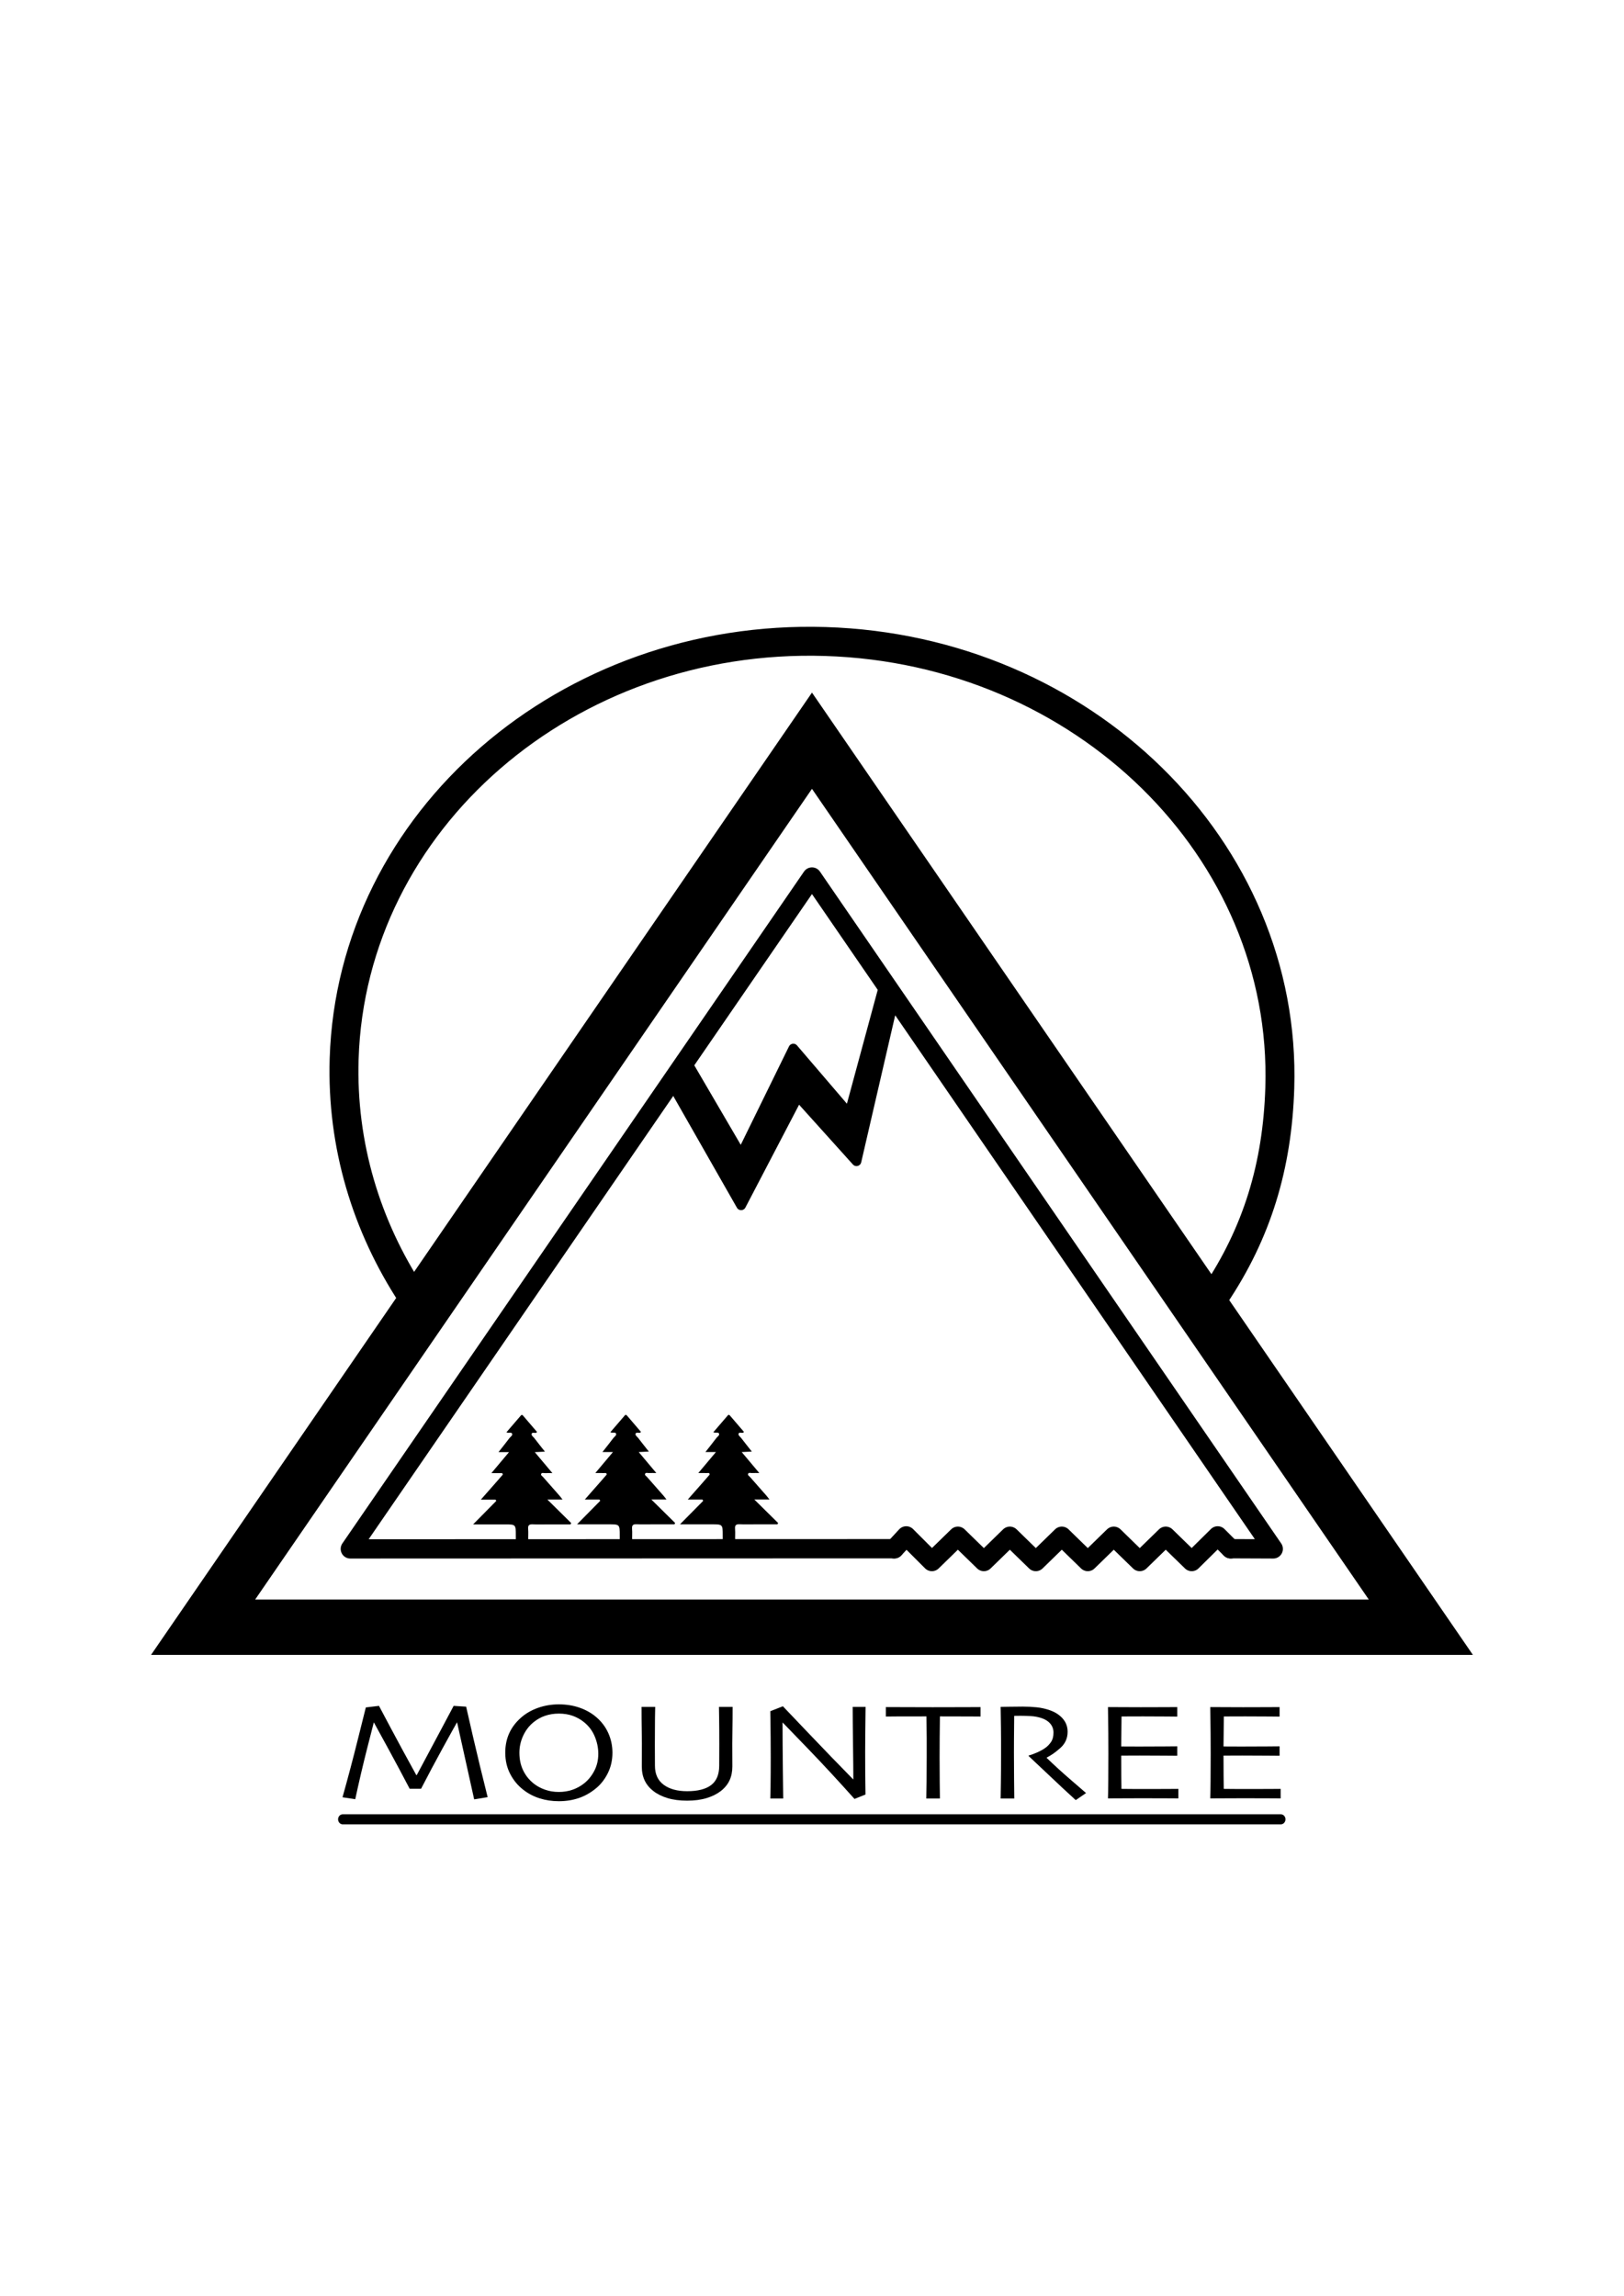 <svg style="fill-rule:evenodd;clip-rule:evenodd;stroke-linecap:round;stroke-linejoin:round;stroke-miterlimit:1.5;" xml:space="preserve" xmlns:xlink="http://www.w3.org/1999/xlink" xmlns="http://www.w3.org/2000/svg" version="1.1" viewBox="0 0 3508 4961" height="100%" width="100%">
    <g id="MOUNTREE_Logo">
        <g transform="matrix(1,0,0,1,-60.4,477.122)">
            <path d="M1814.34,1019.16L3242.01,3098.12L386.661,3098.12L1814.34,1019.16ZM1814.34,1227.08L611.595,2978.49L3017.08,2978.49L1814.34,1227.08Z"></path>
        </g>
        <g transform="matrix(1,0,0,1,-60.4,477.122)">
            <path style="fill:none;stroke:black;stroke-width:41.67px;" d="M1992.04,2869.14L2017.98,2841.03L2073.41,2896.47L2129.53,2841.8L2185.65,2896.47L2241.77,2841.8L2297.9,2896.47L2354.02,2841.8L2410.14,2896.47L2466.26,2841.8L2522.38,2896.47L2578.5,2841.8L2634.62,2896.47L2690.74,2841.03L2718.81,2869.14"></path>
        </g>
        <g transform="matrix(7.357,0,0,7.357,1517.35,3152.84)" id="Trees">
            <path style="fill-rule:nonzero;" d="M0,11.795L-4.305,11.795C-2.629,9.891 -1.138,8.197 0.352,6.503C0.825,5.965 1.298,5.428 1.761,4.882C1.924,4.69 2.221,4.519 2.078,4.213C1.936,3.911 1.608,4.026 1.36,4.021C0.602,4.003 -0.158,4.014 -1.215,4.014C0.545,1.919 2.156,-0 3.966,-2.156L0.879,-2.156C2.084,-3.694 3.111,-4.969 4.093,-6.277C4.4,-6.687 5.099,-7.055 4.859,-7.58C4.624,-8.095 3.864,-7.633 3.19,-7.964C4.624,-9.632 6.025,-11.267 7.432,-12.896C7.753,-13.267 7.97,-12.988 8.178,-12.745C9.514,-11.188 10.849,-9.63 12.174,-8.084C12.071,-7.956 12.035,-7.863 11.973,-7.841C11.522,-7.679 10.813,-8.051 10.622,-7.581C10.412,-7.064 11.062,-6.679 11.375,-6.27C12.35,-4.993 13.358,-3.739 14.5,-2.289C13.475,-2.239 12.632,-2.198 11.527,-2.143C13.281,-0.054 14.877,1.847 16.695,4.012C15.802,4.012 15.165,3.99 14.53,4.021C14.148,4.039 13.622,3.812 13.417,4.208C13.194,4.64 13.722,4.891 13.967,5.173C15.553,6.998 17.162,8.802 18.757,10.618C19.019,10.916 19.251,11.239 19.677,11.777L15.221,11.777C17.697,14.222 19.959,16.457 22.223,18.692C22.155,18.818 22.087,18.944 22.02,19.07L15.523,19.07C14.001,19.07 12.477,19.122 10.958,19.052C9.94,19.006 9.479,19.271 9.572,20.387C9.667,21.544 9.563,22.715 9.603,23.877C9.628,24.602 9.413,24.897 8.627,24.927C5.953,25.029 5.954,25.062 5.954,22.388C5.954,19.07 5.954,19.07 2.674,19.07L-6.586,19.07C-4.235,16.69 -2.007,14.434 0.221,12.178C0.147,12.05 0.074,11.923 0,11.795"></path>
        </g>
        <g transform="matrix(7.357,0,0,7.357,1294.9,3152.84)" id="Trees1">
            <path style="fill-rule:nonzero;" d="M0,11.795L-4.305,11.795C-2.629,9.891 -1.138,8.197 0.352,6.503C0.825,5.965 1.298,5.428 1.761,4.882C1.924,4.69 2.221,4.519 2.078,4.213C1.936,3.911 1.608,4.026 1.36,4.021C0.602,4.003 -0.158,4.014 -1.215,4.014C0.545,1.919 2.156,-0 3.966,-2.156L0.879,-2.156C2.084,-3.694 3.111,-4.969 4.093,-6.277C4.4,-6.687 5.099,-7.055 4.859,-7.58C4.624,-8.095 3.864,-7.633 3.19,-7.964C4.624,-9.632 6.025,-11.267 7.432,-12.896C7.753,-13.267 7.97,-12.988 8.178,-12.745C9.514,-11.188 10.849,-9.63 12.174,-8.084C12.071,-7.956 12.035,-7.863 11.973,-7.841C11.522,-7.679 10.813,-8.051 10.622,-7.581C10.412,-7.064 11.062,-6.679 11.375,-6.27C12.35,-4.993 13.358,-3.739 14.5,-2.289C13.475,-2.239 12.632,-2.198 11.527,-2.143C13.281,-0.054 14.877,1.847 16.695,4.012C15.802,4.012 15.165,3.99 14.53,4.021C14.148,4.039 13.622,3.812 13.417,4.208C13.194,4.64 13.722,4.891 13.967,5.173C15.553,6.998 17.162,8.802 18.757,10.618C19.019,10.916 19.251,11.239 19.677,11.777L15.221,11.777C17.697,14.222 19.959,16.457 22.223,18.692C22.155,18.818 22.087,18.944 22.02,19.07L15.523,19.07C14.001,19.07 12.477,19.122 10.958,19.052C9.94,19.006 9.479,19.271 9.572,20.387C9.667,21.544 9.563,22.715 9.603,23.877C9.628,24.602 9.413,24.897 8.627,24.927C5.953,25.029 5.954,25.062 5.954,22.388C5.954,19.07 5.954,19.07 2.674,19.07L-6.586,19.07C-4.235,16.69 -2.007,14.434 0.221,12.178C0.147,12.05 0.074,11.923 0,11.795"></path>
        </g>
        <g transform="matrix(7.357,0,0,7.357,1070.4,3153)" id="Trees2">
            <path style="fill-rule:nonzero;" d="M0,11.795L-4.305,11.795C-2.629,9.891 -1.138,8.197 0.352,6.503C0.825,5.965 1.298,5.428 1.761,4.882C1.924,4.69 2.221,4.519 2.078,4.213C1.936,3.911 1.608,4.026 1.36,4.021C0.602,4.003 -0.158,4.014 -1.215,4.014C0.545,1.919 2.156,-0 3.966,-2.156L0.879,-2.156C2.084,-3.694 3.111,-4.969 4.093,-6.277C4.4,-6.687 5.099,-7.055 4.859,-7.58C4.624,-8.095 3.864,-7.633 3.19,-7.964C4.624,-9.632 6.025,-11.267 7.432,-12.896C7.753,-13.267 7.97,-12.988 8.178,-12.745C9.514,-11.188 10.849,-9.63 12.174,-8.084C12.071,-7.956 12.035,-7.863 11.973,-7.841C11.522,-7.679 10.813,-8.051 10.622,-7.581C10.412,-7.064 11.062,-6.679 11.375,-6.27C12.35,-4.993 13.358,-3.739 14.5,-2.289C13.475,-2.239 12.632,-2.198 11.527,-2.143C13.281,-0.054 14.877,1.847 16.695,4.012C15.802,4.012 15.165,3.99 14.53,4.021C14.148,4.039 13.622,3.812 13.417,4.208C13.194,4.64 13.722,4.891 13.967,5.173C15.553,6.998 17.162,8.802 18.757,10.618C19.019,10.916 19.251,11.239 19.677,11.777L15.221,11.777C17.697,14.222 19.959,16.457 22.223,18.692C22.155,18.818 22.087,18.944 22.02,19.07L15.523,19.07C14.001,19.07 12.477,19.122 10.958,19.052C9.94,19.006 9.479,19.271 9.572,20.387C9.667,21.544 9.563,22.715 9.603,23.877C9.628,24.602 9.413,24.897 8.627,24.927C5.953,25.029 5.954,25.062 5.954,22.388C5.954,19.07 5.954,19.07 2.674,19.07L-6.586,19.07C-4.235,16.69 -2.007,14.434 0.221,12.178C0.147,12.05 0.074,11.923 0,11.795"></path>
        </g>
        <g transform="matrix(1,0,0,1,-60.4,477.122)">
            <path d="M1511.3,1863.68L1544,1817.45L1661.29,2018.18L1774.06,1788.13L1894.72,1929.09L1962.39,1645.76L1989.24,1691.14L1910.51,2031.71L1784.21,1891.42L1661.29,2126.92L1511.3,1863.68Z"></path>
        </g>
        <g transform="matrix(1,0,0,1,-60.4,477.122)">
            <path style="fill:none;stroke:black;stroke-width:20.83px;" d="M1511.3,1863.68L1661.29,2126.92L1784.21,1891.42L1910.51,2031.71L1989.24,1691.14L1971.41,1645.76L1894.72,1929.09L1774.06,1788.13L1661.29,2018.18L1544,1817.45L1511.3,1863.68Z"></path>
        </g>
        <g transform="matrix(1,0,0,1,-4.54747e-13,477.122)">
            <path style="fill:none;stroke:black;stroke-width:62.5px;" d="M917.221,2362.08C914.639,2358.27 891.787,2325.12 889.263,2321.27M889.263,2321.27C791.585,2172.33 737.615,1996.78 743.392,1810.37C759.348,1295.5 1225.11,891.518 1782.85,908.802C2340.58,926.086 2780.44,1358.13 2764.48,1873C2759.22,2042.79 2714.91,2186.73 2624.65,2321.27"></path>
        </g>
        <g transform="matrix(0.923,0,0,0.764,84.107,796.56)">
            <path d="M1050.12,4039.34L1018.57,4045.53L978.698,3828.34L978.311,3828.03C973.279,3838.49 962.118,3862.77 944.828,3900.86C927.539,3938.95 910.701,3977.17 894.314,4015.52L867.605,4015.52C852.251,3980.03 835.284,3941.66 816.704,3900.43C798.124,3859.19 787.221,3835.15 783.996,3828.31L783.608,3828.3C782.834,3831.66 777.609,3856.34 767.932,3902.36C758.255,3948.37 749.029,3995.97 740.255,4045.14L710.45,4039.72C723.353,3984.11 735.417,3929.02 746.642,3874.44C757.867,3819.86 763.996,3790.25 765.028,3785.6L795.802,3781.15C797.092,3784.12 806.221,3804.89 823.188,3843.47C840.155,3882.05 860.122,3926.5 883.089,3976.82L884.25,3976.82C901.798,3937.34 920.378,3895.28 939.99,3850.63C959.602,3805.99 969.795,3782.83 970.569,3781.15L999.794,3783.47C1000.18,3786.31 1005.54,3814.6 1015.86,3868.34C1026.18,3922.08 1037.6,3979.08 1050.12,4039.34Z"></path>
        </g>
        <g transform="matrix(0.923,0,0,0.764,84.107,796.56)">
            <path d="M1342.17,3913.73C1342.17,3934.63 1338.59,3953.82 1331.43,3971.31C1324.27,3988.79 1314.94,4003.21 1303.46,4014.56C1290.69,4027.21 1277.14,4036.4 1262.82,4042.14C1248.5,4047.89 1233.14,4050.76 1216.75,4050.76C1200.76,4050.76 1185.66,4048.01 1171.46,4042.53C1157.27,4037.05 1144.5,4028.89 1133.14,4018.05C1120.63,4006.31 1110.53,3991.5 1102.86,3973.63C1095.18,3955.76 1091.34,3935.66 1091.34,3913.34C1091.34,3893.47 1094.37,3875.38 1100.44,3859.05C1106.5,3842.73 1115.6,3828.05 1127.73,3815.02C1138.95,3802.89 1152.31,3793.51 1167.79,3786.86C1183.27,3780.22 1199.59,3776.89 1216.75,3776.89C1234.17,3776.89 1250.3,3780.02 1265.14,3786.28C1279.98,3792.54 1292.82,3801.22 1303.65,3812.31C1316.3,3825.22 1325.88,3840.41 1332.39,3857.89C1338.91,3875.38 1342.17,3893.99 1342.17,3913.73ZM1309.07,3916.83C1309.07,3900.05 1306.27,3883.57 1300.65,3867.38C1295.04,3851.18 1286.49,3837.6 1275.01,3826.64C1267.27,3819.15 1258.59,3813.35 1248.98,3809.22C1239.37,3805.09 1228.62,3803.02 1216.75,3803.02C1205.14,3803.02 1194.34,3805.12 1184.34,3809.31C1174.34,3813.51 1165.27,3819.67 1157.14,3827.8C1146.82,3838.12 1138.79,3850.89 1133.05,3866.12C1127.31,3881.34 1124.43,3897.21 1124.43,3913.73C1124.43,3932.31 1127.37,3948.95 1133.24,3963.66C1139.11,3978.37 1147.4,3990.82 1158.11,4001.02C1165.46,4008.11 1174.17,4013.82 1184.24,4018.14C1194.3,4022.47 1205.08,4024.63 1216.56,4024.63C1228.04,4024.63 1238.79,4022.53 1248.79,4018.34C1258.79,4014.14 1267.85,4008.11 1275.98,4000.24C1285.65,3990.95 1293.59,3979.11 1299.78,3964.73C1305.98,3950.34 1309.07,3934.37 1309.07,3916.83Z"></path>
        </g>
        <g transform="matrix(0.923,0,0,0.764,84.107,796.56)">
            <path d="M1623.38,3784.06C1623.38,3808.83 1623.26,3829.31 1623,3845.51C1622.74,3861.7 1622.61,3875.8 1622.61,3887.79C1622.61,3902.5 1622.64,3915.05 1622.71,3925.44C1622.77,3935.83 1622.8,3944.82 1622.8,3952.44C1622.8,3967.4 1620.58,3980.6 1616.13,3992.02C1611.67,4003.43 1604.93,4013.4 1595.9,4021.92C1586.87,4030.43 1575.77,4037.11 1562.61,4041.95C1549.45,4046.79 1534.23,4049.21 1516.94,4049.21C1499.65,4049.21 1484.42,4046.82 1471.26,4042.05C1458.1,4037.27 1446.94,4030.56 1437.78,4021.92C1428.75,4013.4 1422.01,4003.43 1417.55,3992.02C1413.1,3980.6 1410.88,3967.4 1410.88,3952.44C1410.88,3944.82 1410.91,3935.83 1410.97,3925.44C1411.04,3915.05 1411.07,3902.5 1411.07,3887.79C1411.07,3875.8 1410.94,3861.7 1410.68,3845.51C1410.42,3829.31 1410.3,3808.83 1410.3,3784.06L1442.23,3784.06C1442.1,3787.28 1441.94,3798.28 1441.75,3817.06C1441.55,3835.83 1441.45,3860.51 1441.45,3891.08C1441.45,3900.37 1441.49,3909.99 1441.55,3919.92C1441.62,3929.86 1441.65,3940.05 1441.65,3950.5C1441.65,3974.11 1448.42,3992.02 1461.97,4004.21C1475.52,4016.4 1493.84,4022.5 1516.94,4022.5C1541.97,4022.5 1560.74,4016.69 1573.26,4005.08C1585.77,3993.47 1592.03,3975.28 1592.03,3950.5C1592.03,3940.05 1592.06,3929.86 1592.13,3919.92C1592.19,3909.99 1592.22,3900.37 1592.22,3891.08C1592.22,3860.51 1592.1,3835.47 1591.84,3815.99C1591.58,3796.51 1591.45,3785.86 1591.45,3784.06L1623.38,3784.06Z"></path>
        </g>
        <g transform="matrix(0.923,0,0,0.764,84.107,796.56)">
            <path d="M1934.6,3784.06C1934.34,3804.31 1934.12,3827.47 1933.92,3853.54C1933.73,3879.6 1933.63,3898.37 1933.63,3909.86C1933.63,3946.5 1933.76,3975.63 1934.02,3997.24C1934.28,4018.85 1934.4,4030.37 1934.4,4031.79L1908.66,4044.37C1869.7,3991.74 1833.28,3944.23 1799.41,3901.85C1765.54,3859.47 1745.96,3834.99 1740.67,3828.42L1740.28,3828.61C1740.28,3863.18 1740.51,3905.66 1740.96,3956.04C1741.41,4006.41 1741.7,4035.47 1741.83,4043.21L1711.64,4043.21C1711.77,4039.98 1711.96,4028.5 1712.22,4008.76C1712.48,3989.02 1712.61,3961.53 1712.61,3926.31C1712.61,3912.24 1712.54,3893.57 1712.41,3870.28C1712.28,3846.99 1712.03,3822.31 1711.64,3796.25L1741.06,3782.31C1743.38,3785.28 1763.15,3810.36 1800.38,3857.55C1837.6,3904.74 1872.66,3948.57 1905.57,3989.06L1905.95,3988.87C1905.95,3969.01 1905.7,3935.58 1905.18,3888.59C1904.66,3841.59 1904.41,3806.75 1904.41,3784.06L1934.6,3784.06Z"></path>
        </g>
        <g transform="matrix(0.923,0,0,0.764,84.107,796.56)">
            <path d="M2203.62,3811.35C2201.56,3811.35 2192.91,3811.28 2177.69,3811.15C2162.46,3811.02 2139.43,3810.96 2108.59,3810.96C2108.33,3837.43 2108.14,3857.51 2108.01,3871.2C2107.88,3884.89 2107.82,3903.55 2107.82,3927.18C2107.82,3949.91 2107.91,3972.99 2108.11,3996.43C2108.3,4019.87 2108.46,4035.46 2108.59,4043.21L2076.66,4043.21C2076.92,4035.46 2077.14,4019.64 2077.34,3995.75C2077.53,3971.86 2077.63,3948.49 2077.63,3925.63L2077.63,3872.07C2077.63,3858.84 2077.43,3838.46 2077.05,3810.96C2049.56,3810.83 2027.27,3810.86 2010.18,3811.06C1993.08,3811.25 1983.69,3811.35 1982.02,3811.35L1982.02,3784.64C1995.31,3784.64 2011.47,3784.7 2030.5,3784.83C2049.53,3784.96 2069.82,3785.02 2091.37,3785.02C2122.59,3785.02 2148.69,3784.96 2169.66,3784.83C2190.62,3784.7 2201.94,3784.64 2203.62,3784.64L2203.62,3811.35Z"></path>
        </g>
        <g transform="matrix(0.923,0,0,0.764,84.107,796.56)">
            <path d="M2450.58,4027.72L2426.39,4047.66C2423.55,4044.69 2413.48,4033.49 2396.2,4014.05C2378.91,3994.62 2352.26,3964.3 2316.26,3923.11L2316.46,3921.37C2321.36,3920.08 2327.88,3917.27 2336,3912.94C2344.13,3908.62 2350.97,3903.93 2356.52,3898.9C2361.29,3894.51 2365.45,3889.08 2369,3882.63C2372.55,3876.17 2374.33,3867.52 2374.33,3856.67C2374.33,3846.73 2371.71,3838.18 2366.49,3831.01C2361.26,3823.84 2354.07,3818.58 2344.91,3815.22C2337.42,3812.38 2329.55,3810.67 2321.29,3810.09C2313.04,3809.51 2305.42,3809.22 2298.46,3809.22C2293.81,3809.22 2290.26,3809.25 2287.81,3809.31C2285.36,3809.38 2283.55,3809.41 2282.39,3809.41C2282.13,3833.95 2281.97,3855.58 2281.91,3874.3C2281.84,3893.02 2281.81,3906.26 2281.81,3914.01C2281.81,3931.7 2281.91,3955.72 2282.1,3986.07C2282.3,4016.41 2282.46,4035.46 2282.59,4043.21L2250.65,4043.21C2250.78,4035.47 2250.97,4020.47 2251.23,3998.21C2251.49,3975.95 2251.62,3948.24 2251.62,3915.08L2251.62,3879.28C2251.62,3861.86 2251.3,3830.12 2250.65,3784.06C2251.94,3784.06 2258.39,3783.93 2270.01,3783.67C2281.62,3783.41 2292.33,3783.28 2302.13,3783.28C2313.36,3783.28 2324.26,3783.93 2334.84,3785.22C2345.42,3786.51 2355.74,3789.28 2365.81,3793.53C2378.58,3798.95 2388.71,3806.91 2396.2,3817.42C2403.68,3827.93 2407.42,3840.27 2407.42,3854.45C2407.42,3872.76 2401.78,3888.01 2390.49,3900.2C2379.2,3912.38 2368.52,3921.44 2358.45,3927.37L2358.45,3928.34C2376.13,3949 2395.52,3970.31 2416.61,3992.27C2437.71,4014.23 2449.03,4026.05 2450.58,4027.72Z"></path>
        </g>
        <g transform="matrix(0.923,0,0,0.764,84.107,796.56)">
            <path d="M2666.57,4042.82C2665.41,4042.82 2656.83,4042.76 2640.83,4042.63C2624.83,4042.5 2605.03,4042.43 2581.41,4042.43C2565.03,4042.43 2550.03,4042.5 2536.41,4042.63C2522.8,4042.76 2511.29,4042.82 2501.87,4042.82C2502.13,4035.34 2502.35,4019.14 2502.55,3994.24C2502.74,3969.34 2502.84,3943.6 2502.84,3917.02C2502.84,3902.44 2502.77,3883.15 2502.64,3859.15C2502.51,3835.15 2502.26,3810.31 2501.87,3784.64C2511.03,3784.64 2522.48,3784.7 2536.22,3784.83C2549.96,3784.96 2564.12,3785.02 2578.7,3785.02C2603.35,3785.02 2623.41,3784.96 2638.9,3784.83C2654.38,3784.7 2662.77,3784.64 2664.06,3784.64L2664.06,3811.54C2662.77,3811.54 2654.67,3811.44 2639.77,3811.25C2624.86,3811.06 2606.32,3810.96 2584.12,3810.96C2574.45,3810.96 2564.96,3810.99 2555.67,3811.06C2546.38,3811.12 2539.03,3811.15 2533.61,3811.15C2533.61,3825.73 2533.48,3840.28 2533.22,3854.8C2532.96,3869.31 2532.84,3883.02 2532.84,3895.92C2538.64,3895.92 2545.51,3895.95 2553.45,3896.02C2561.38,3896.08 2568.45,3896.12 2574.64,3896.12C2597.35,3896.12 2617.64,3896.02 2635.51,3895.83C2653.38,3895.63 2662.89,3895.54 2664.06,3895.54L2664.06,3922.24C2663.02,3922.24 2652.38,3922.15 2632.12,3921.95C2611.86,3921.76 2593.35,3921.66 2576.58,3921.66C2570.38,3921.66 2562.99,3921.7 2554.41,3921.76C2545.83,3921.83 2538.64,3921.86 2532.84,3921.86C2532.84,3946.24 2532.9,3965.6 2533.03,3979.92C2533.16,3994.24 2533.29,4006.24 2533.42,4015.92C2541.03,4016.05 2550.25,4016.14 2561.09,4016.21C2571.93,4016.27 2583.61,4016.31 2596.12,4016.31C2615.35,4016.31 2631.51,4016.24 2644.61,4016.11C2657.7,4015.98 2665.02,4015.92 2666.57,4015.92L2666.57,4042.82Z"></path>
        </g>
        <g transform="matrix(0.923,0,0,0.764,84.107,796.56)">
            <path d="M2905.98,4042.82C2904.82,4042.82 2896.24,4042.76 2880.24,4042.63C2864.24,4042.5 2844.44,4042.43 2820.82,4042.43C2804.44,4042.43 2789.44,4042.5 2775.83,4042.63C2762.21,4042.76 2750.7,4042.82 2741.28,4042.82C2741.54,4035.34 2741.76,4019.14 2741.96,3994.24C2742.15,3969.34 2742.25,3943.6 2742.25,3917.02C2742.25,3902.44 2742.18,3883.15 2742.05,3859.15C2741.92,3835.15 2741.67,3810.31 2741.28,3784.64C2750.44,3784.64 2761.89,3784.7 2775.63,3784.83C2789.37,3784.96 2803.53,3785.02 2818.12,3785.02C2842.76,3785.02 2862.82,3784.96 2878.31,3784.83C2893.79,3784.7 2902.18,3784.64 2903.47,3784.64L2903.47,3811.54C2902.18,3811.54 2894.08,3811.44 2879.18,3811.25C2864.27,3811.06 2845.73,3810.96 2823.53,3810.96C2813.86,3810.96 2804.37,3810.99 2795.08,3811.06C2785.79,3811.12 2778.44,3811.15 2773.02,3811.15C2773.02,3825.73 2772.89,3840.28 2772.63,3854.8C2772.38,3869.31 2772.25,3883.02 2772.25,3895.92C2778.05,3895.92 2784.92,3895.95 2792.86,3896.02C2800.79,3896.08 2807.86,3896.12 2814.05,3896.12C2836.76,3896.12 2857.05,3896.02 2874.92,3895.83C2892.79,3895.63 2902.3,3895.54 2903.47,3895.54L2903.47,3922.24C2902.43,3922.24 2891.79,3922.15 2871.53,3921.95C2851.28,3921.76 2832.76,3921.66 2815.99,3921.66C2809.79,3921.66 2802.41,3921.7 2793.83,3921.76C2785.24,3921.83 2778.05,3921.86 2772.25,3921.86C2772.25,3946.24 2772.31,3965.6 2772.44,3979.92C2772.57,3994.24 2772.7,4006.24 2772.83,4015.92C2780.44,4016.05 2789.66,4016.14 2800.5,4016.21C2811.34,4016.27 2823.02,4016.31 2835.53,4016.31C2854.76,4016.31 2870.92,4016.24 2884.02,4016.11C2897.11,4015.98 2904.43,4015.92 2905.98,4015.92L2905.98,4042.82Z"></path>
        </g>
        <g transform="matrix(0.923,0,0,1,139.906,22.026)">
            <path style="fill:none;stroke:black;stroke-width:21.65px;" d="M650.461,3908.44L2845.99,3908.44"></path>
        </g>
        <path style="fill:none;stroke:black;stroke-width:41.67px;" d="M2658.41,3345.87L2750.32,3346.26L1753.94,1894.75L756.729,3346.26L1931.64,3345.87"></path>
    </g>
</svg>

